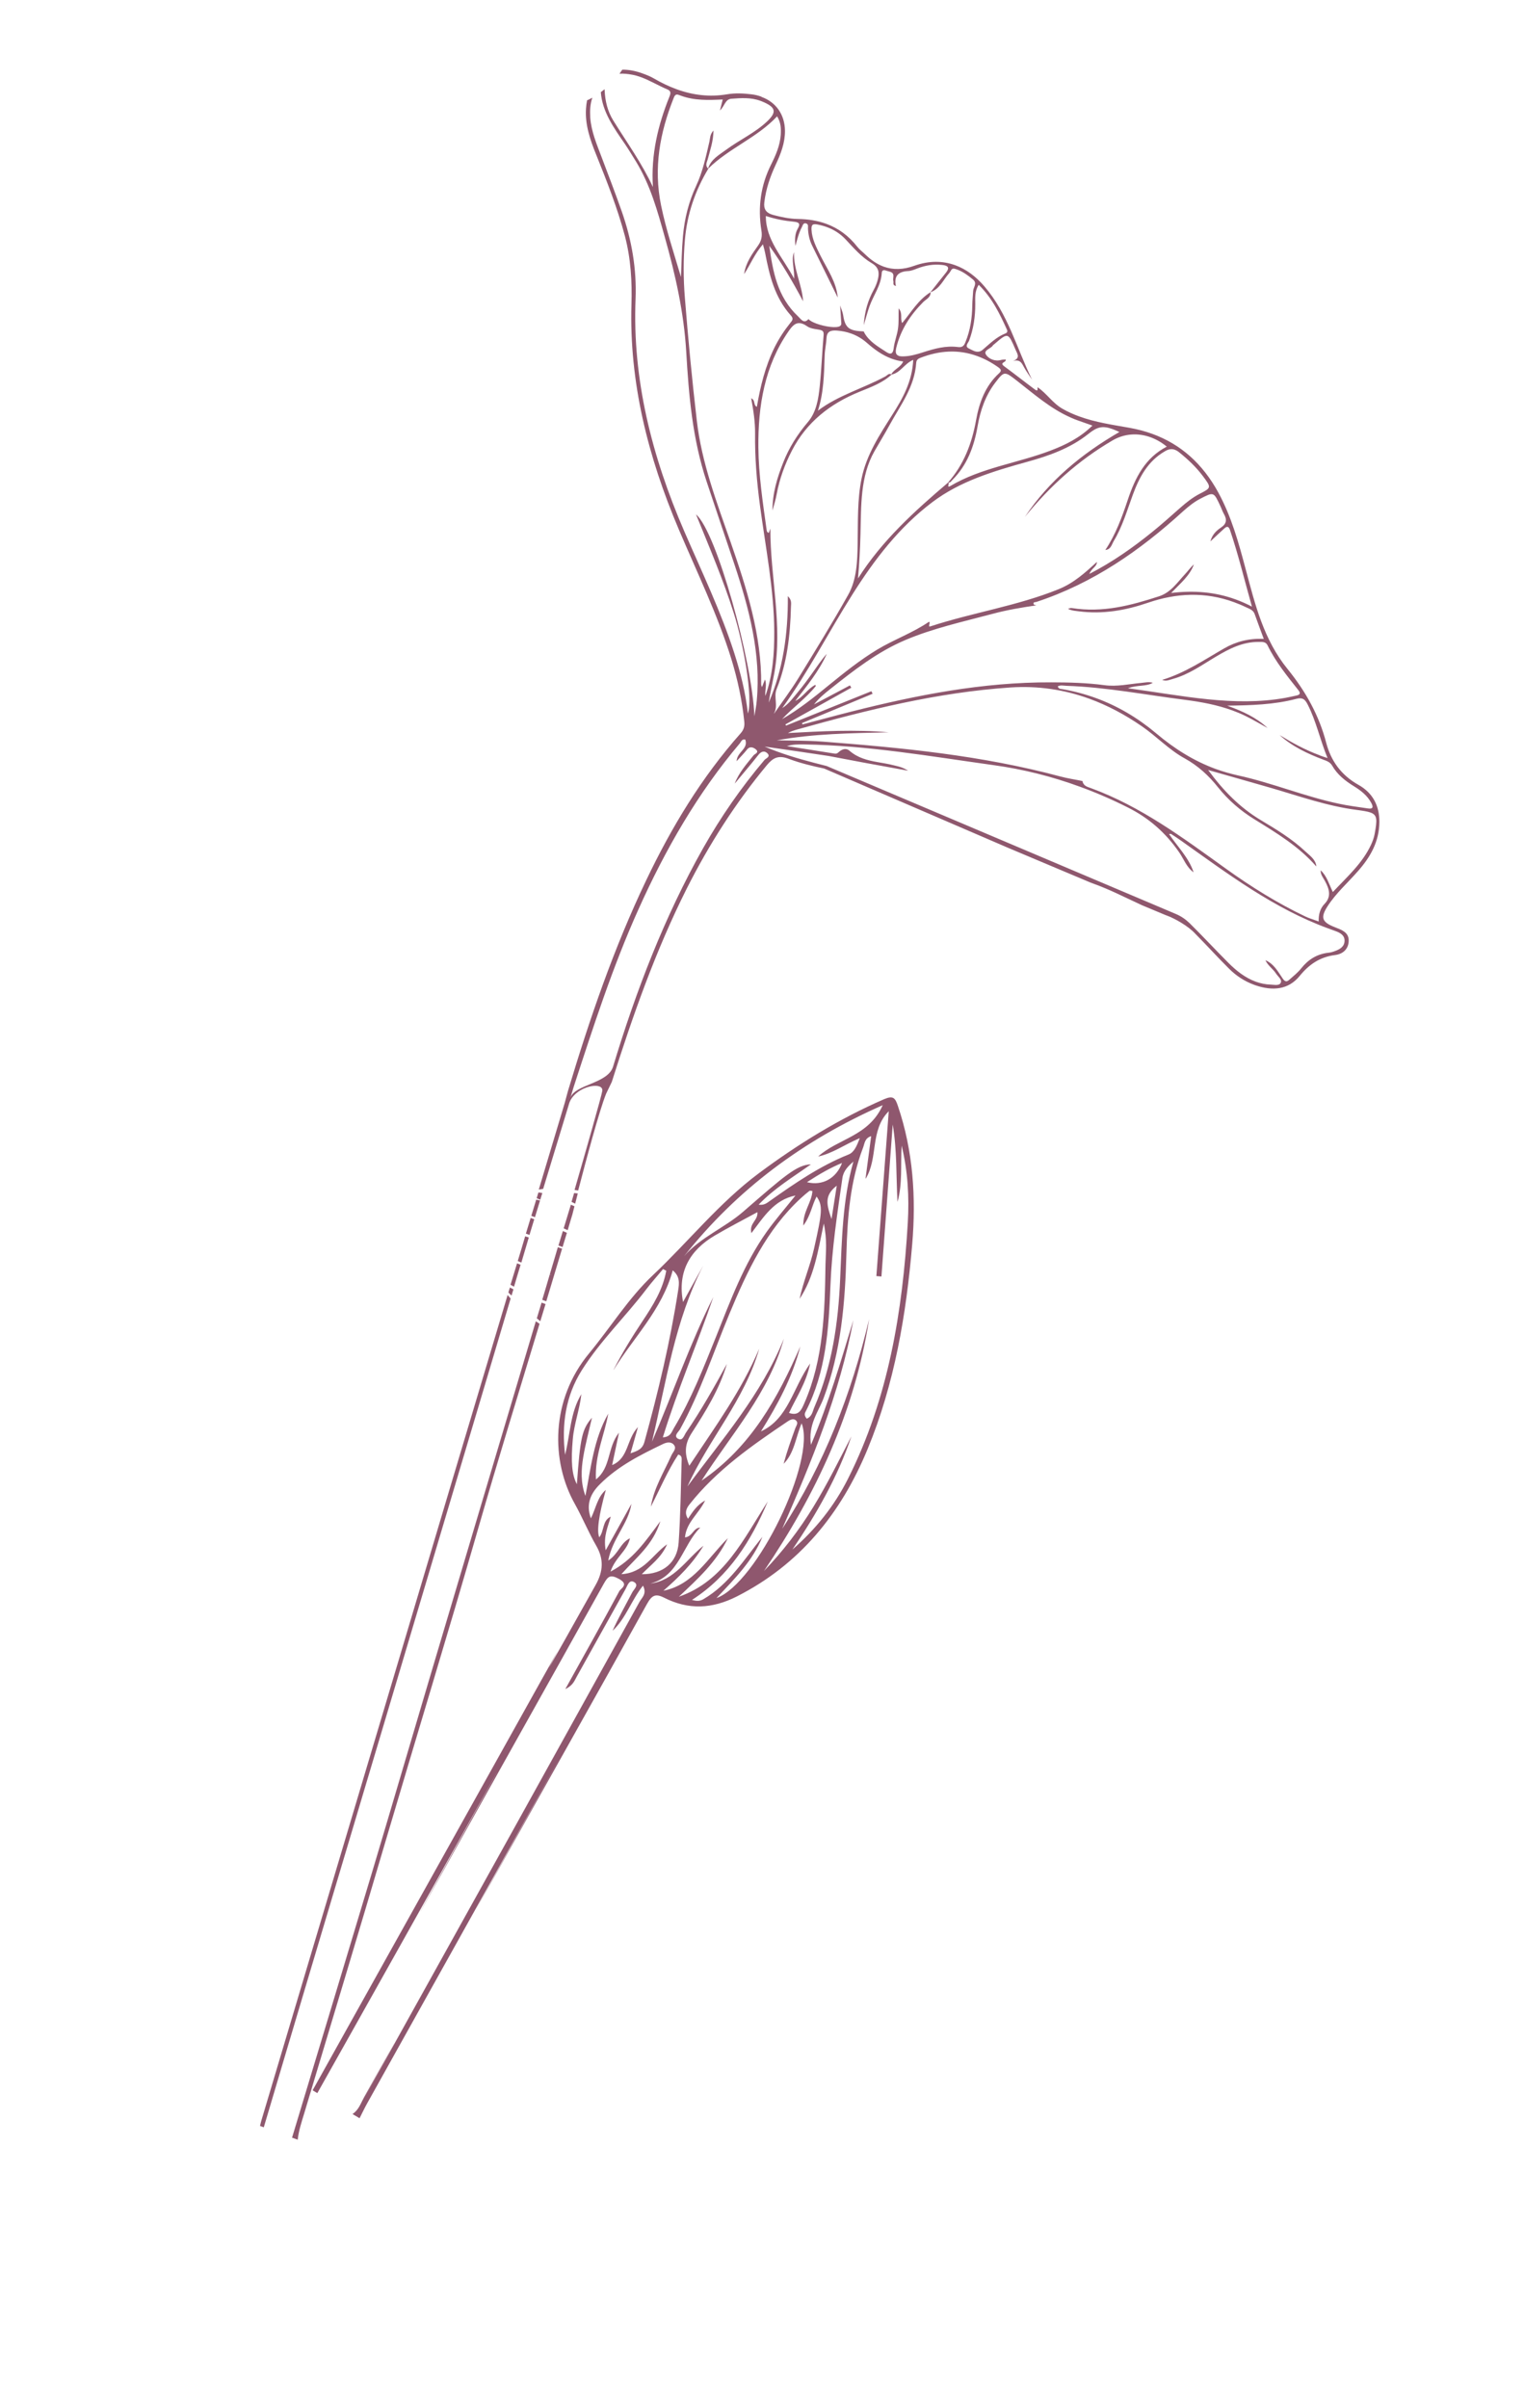<svg width="181" height="286" viewBox="0 0 181 286" fill="none" xmlns="http://www.w3.org/2000/svg">
<g opacity="0.8">
<path d="M90.471 11.521C92.165 12.141 93.208 13.614 93.229 15.532C93.236 16.99 92.728 18.271 92.145 19.524C91.475 20.951 90.967 22.425 90.776 24.026C90.683 24.8 90.958 25.219 91.598 25.453C91.683 25.484 91.758 25.511 91.857 25.536C92.822 25.787 93.779 25.989 94.757 26.005C95.959 26.024 97.079 26.195 98.124 26.577C99.531 27.091 100.769 27.964 101.826 29.317C102.09 29.653 102.469 29.927 102.778 30.234C103.473 30.908 104.192 31.387 104.938 31.66C106.067 32.073 107.274 32.037 108.591 31.563C110.304 30.951 111.94 30.946 113.464 31.503C114.721 31.963 115.895 32.812 116.933 34.033C119.738 37.31 120.751 41.376 122.571 45.088C122.247 44.594 121.896 44.114 121.606 43.587C121.44 43.276 121.285 42.969 120.976 42.856C120.805 42.794 120.581 42.791 120.28 42.886C121.226 42.538 120.833 42.042 120.618 41.543C120.187 40.544 119.967 40.02 119.669 39.911C119.349 39.795 118.936 40.143 118.084 40.878C118.033 40.928 117.951 40.966 117.922 41.023C117.678 41.435 116.762 41.566 117.102 42.122C117.262 42.374 117.54 42.589 117.86 42.706C118.18 42.823 118.538 42.852 118.888 42.752C119.058 42.701 119.243 42.712 119.439 42.692C119.576 43.061 118.615 43.028 119.274 43.508C120.503 44.412 121.695 45.359 122.913 46.259C122.992 46.311 123.042 46.341 123.085 46.356C123.287 46.43 123.21 46.14 123.221 45.985C124.314 46.715 125.013 47.88 126.195 48.551C126.84 48.923 127.498 49.209 128.17 49.454C130.109 50.163 132.13 50.448 134.141 50.807C135.107 50.979 136.027 51.224 136.879 51.536C140.257 52.771 142.833 55.089 144.682 58.47C146.278 61.396 147.127 64.526 147.961 67.662C149.064 71.784 150.078 75.963 152.923 79.459C155.084 82.125 156.667 84.978 157.513 88.232C158.074 90.359 159.285 92.064 161.339 93.212C163.079 94.189 163.831 95.727 163.823 97.622C163.807 99.97 162.742 101.798 161.295 103.441C160.077 104.837 158.674 106.064 157.663 107.638C156.803 108.984 156.984 109.517 158.574 110.132C159.335 110.433 160.162 110.712 160.18 111.663C160.194 112.669 159.528 113.301 158.58 113.42C156.747 113.648 155.45 114.561 154.353 115.911C153.015 117.547 151.165 117.713 149.114 117.019C149.061 117 148.997 116.977 148.944 116.957C147.825 116.548 146.826 115.899 145.982 115.055C144.616 113.704 143.325 112.265 141.974 110.907C141.114 109.956 139.48 109.063 138.595 108.739C138.542 108.72 138.499 108.704 138.456 108.689L135.63 107.508C133.16 106.365 131.887 105.685 129.862 104.944C129.766 104.909 129.659 104.87 129.553 104.831L119.771 100.709L97.881 91.273C96.51 90.988 95.132 90.654 93.81 90.171L93.651 90.113C93.651 90.113 93.619 90.101 93.608 90.097C92.447 89.673 91.815 89.999 91.111 90.833C87.357 95.35 84.215 100.273 81.561 105.533C77.873 112.872 75.146 120.63 72.662 128.487L71.987 129.889C71.168 131.921 69.6 137.817 68.668 141.387C68.52 141.367 68.383 141.351 68.238 141.321C69.377 137.383 71.472 130.065 71.533 129.552C71.565 129.291 71.429 129.117 71.184 129.027C70.289 128.7 67.986 129.495 67.56 131.17C67.134 132.572 65.708 137.258 64.51 141.197L63.991 141.269C65.135 137.469 66.181 133.952 67.067 131.001L67.457 129.563C70.026 120.997 72.909 112.569 76.746 104.546C79.755 98.233 83.332 92.31 87.963 87.09C88.342 86.66 88.456 86.247 88.392 85.678C88.135 83.174 87.607 80.706 86.859 78.261C85.228 72.992 82.792 67.997 80.633 62.91C76.939 54.226 74.723 45.354 74.995 36.165C75.077 33.443 74.928 30.739 74.215 28.022C73.336 24.722 72.079 21.535 70.798 18.348C70.08 16.585 69.475 14.795 69.596 12.918C69.618 12.573 69.661 12.237 69.723 11.918C69.94 11.827 70.152 11.711 70.352 11.602C70.092 12.337 70.049 13.14 70.102 13.978C70.221 15.614 70.879 17.15 71.463 18.694C72.27 20.831 73.09 22.961 73.845 25.113C75.036 28.516 75.623 31.96 75.485 35.491C75.094 44.99 77.398 54.155 81.279 63.123C83.353 67.906 85.624 72.625 87.21 77.571C87.951 79.888 88.541 82.23 88.829 84.746C89.443 82.844 88.306 76.46 87.144 72.805C85.909 68.886 84.282 65.085 82.665 61.094C85.09 63.13 89.348 78.523 89.598 85.061C89.69 84.447 89.828 83.838 89.877 83.208C90.389 77.71 88.997 72.357 87.228 67.038C86.129 63.76 85.017 60.487 83.929 57.213C82.231 52.124 81.806 46.943 81.499 41.76C81.229 37.159 80.228 32.666 78.956 28.164C78.088 25.061 77.248 21.98 75.515 19.152C75.094 18.475 74.686 17.791 74.237 17.127C72.906 15.196 71.533 13.285 71.356 10.946C71.51 10.831 71.663 10.717 71.805 10.598C71.803 10.643 71.802 10.688 71.811 10.737C71.869 11.986 72.15 13.203 72.833 14.306C74.445 16.907 76.254 19.411 77.545 22.213C77.293 18.369 78.15 14.851 79.509 11.471C79.65 11.124 79.732 10.813 79.26 10.618C78.198 10.173 77.191 9.554 76.114 9.161C75.784 9.04 75.437 8.936 75.077 8.873C74.584 8.783 74.07 8.72 73.573 8.755C73.694 8.594 73.8 8.44 73.909 8.275C74.658 8.265 75.466 8.412 76.329 8.728L76.34 8.732C76.787 8.895 77.243 9.073 77.654 9.315C78.539 9.832 79.438 10.262 80.355 10.597C82.273 11.299 84.269 11.551 86.353 11.199C87.289 11.041 88.272 11.081 89.253 11.202C89.665 11.25 90.05 11.345 90.412 11.478M84.101 20.006C84.434 18.911 85.419 18.396 86.261 17.771C87.848 16.6 89.687 15.772 91.12 14.408C92.306 13.273 92.134 12.71 90.448 12.025C90.405 12.009 90.362 11.994 90.309 11.974C89.158 11.553 88.006 11.644 86.867 11.728C86.116 11.783 86.067 12.606 85.508 13.118C85.636 12.62 85.721 12.264 85.834 11.816C84.127 11.897 82.487 11.957 80.878 11.369C80.793 11.338 80.697 11.303 80.612 11.271C80.601 11.268 80.591 11.264 80.58 11.26C80.196 11.119 80.086 11.443 79.977 11.722C78.387 15.745 77.59 19.922 78.519 24.423C79.108 27.276 80.037 30.06 80.877 32.903C80.945 31.279 80.967 29.65 81.112 28.043C81.298 25.951 81.797 23.961 82.677 22.078C83.455 20.417 83.841 18.603 84.256 16.81C84.339 16.42 84.308 15.977 84.738 15.497C84.715 16.819 84.331 17.85 84.053 18.919C83.948 19.302 83.706 19.668 84.127 20.038M88.377 32.541C88.564 31.222 89.306 30.186 90.03 29.166C90.422 28.616 90.546 28.093 90.432 27.38C89.978 24.587 90.361 21.965 91.588 19.526C92.135 18.429 92.635 17.293 92.726 16.019C92.768 15.295 92.762 14.576 92.295 13.815C89.923 16.358 86.559 17.607 84.119 20.024C84.119 20.024 84.119 20.024 84.13 20.028C82.576 22.609 81.604 25.414 81.343 28.491C81.15 30.763 81.15 33.059 81.339 35.357C81.728 40.229 82.191 45.094 82.758 49.963C83.326 54.912 85.118 59.649 86.777 64.394C88.705 69.931 90.462 75.486 90.403 81.285C90.407 81.389 90.46 81.488 90.492 81.613C90.624 81.298 90.739 80.999 90.854 80.699C91.114 81.363 90.816 81.993 90.9 82.65C91.781 80.22 91.963 77.637 91.953 75.019C91.931 70.031 90.932 65.061 90.266 60.087C89.876 57.204 89.644 54.345 89.678 51.47C89.692 50.099 89.478 48.736 89.217 47.299C89.759 47.543 89.426 48.092 89.89 48.318C90.307 45.856 90.902 43.47 91.988 41.263C92.505 40.224 93.127 39.269 93.853 38.363C94.063 38.099 94.297 37.877 93.942 37.486C91.995 35.319 91.384 32.697 90.873 30.054C90.82 29.762 90.732 29.468 90.609 29.014C89.626 30.144 89.122 31.415 88.39 32.534M106.712 42.257C106.85 42.308 107.033 42.329 107.272 42.325C108.104 42.312 108.859 42.087 109.621 41.843C110.96 41.412 112.321 41.022 113.789 41.218C114.359 41.29 114.52 40.996 114.679 40.588C115.237 39.223 115.454 37.768 115.474 36.263C115.48 35.697 115.546 35.129 115.577 34.561C115.598 34.102 116.113 33.654 115.545 33.185C114.978 32.716 114.379 32.27 113.687 32.017C113.59 31.981 113.484 31.942 113.385 31.917C112.981 31.804 112.941 32.21 112.746 32.423C112.033 33.208 111.63 34.3 110.525 34.703C110.545 35.336 109.975 35.537 109.631 35.889C108.124 37.418 106.971 39.146 106.451 41.286C106.321 41.83 106.385 42.126 106.726 42.251M110.494 34.726C111.109 33.951 111.716 33.161 112.342 32.389C112.686 31.957 112.697 31.689 112.324 31.552C112.217 31.513 112.073 31.483 111.9 31.466C110.859 31.346 109.906 31.521 108.97 31.872C108.621 32.006 108.253 32.167 107.879 32.19C106.739 32.239 106.138 32.736 106.402 33.969C106.37 33.958 106.349 33.95 106.317 33.938C105.998 33.821 106.142 33.579 106.105 33.428C106.056 33.24 106.08 33.044 106.101 32.858C106.136 32.508 105.977 32.37 105.764 32.292C105.625 32.241 105.467 32.217 105.328 32.167C105.051 32.065 104.751 32.001 104.724 32.401C104.645 33.907 103.743 35.044 103.268 36.371C103.031 37.034 102.858 37.722 102.584 38.622C102.688 36.955 103.094 35.659 103.765 34.426C103.998 34.011 104.173 33.552 104.281 33.08C104.442 32.355 104.37 31.737 103.514 31.242C102.299 30.525 101.375 29.436 100.418 28.416C99.772 27.736 99.036 27.274 98.205 26.97C97.854 26.842 97.482 26.74 97.09 26.665C96.466 26.539 96.358 26.738 96.382 27.281C96.432 28.402 96.955 29.367 97.446 30.365C98.257 31.98 99.344 33.504 99.495 35.344C98.486 33.292 97.478 31.229 96.458 29.174C96.135 28.521 95.997 27.846 95.96 27.15C95.952 26.942 96.042 26.646 95.765 26.544L95.754 26.54C95.39 26.418 95.34 26.775 95.229 26.985C94.863 27.681 94.679 28.444 94.47 29.209C94.39 28.497 94.391 27.793 94.732 27.178C94.962 26.773 95.012 26.53 94.682 26.41C94.585 26.375 94.451 26.348 94.279 26.331C93.197 26.231 92.121 26.03 90.957 25.65C90.94 28.51 92.939 30.503 94.317 33.098C94.367 31.843 93.938 30.879 94.302 29.955C94.225 31.962 95.259 33.818 95.383 35.784C94.179 33.514 92.886 31.301 91.362 29.187C91.79 32.219 92.294 35.235 94.789 37.58C94.956 37.732 95.171 38.038 95.416 38.128C95.598 38.194 95.799 38.154 96.02 37.894C96.186 38.091 96.543 38.278 96.98 38.438C97.971 38.8 99.366 39.003 99.771 38.719C99.996 38.563 99.903 38.324 99.899 38.106C99.858 37.5 99.817 36.894 99.779 36.278C99.892 36.648 100.067 37.008 100.13 37.384C100.282 38.405 100.528 38.917 101.2 39.162C101.509 39.275 101.907 39.33 102.433 39.351C102.503 39.354 102.549 39.36 102.57 39.367C102.623 39.387 102.611 39.428 102.646 39.509C103.243 40.58 104.296 41.17 105.273 41.811C105.373 41.87 105.463 41.926 105.548 41.957C105.921 42.093 106.08 41.844 106.141 41.332C106.237 40.549 106.545 39.809 106.652 39.029C106.757 38.294 106.706 37.526 106.731 36.625C107.248 37.224 106.882 37.806 107.148 38.369C108.233 37.06 109.073 35.583 110.542 34.687C110.542 34.687 110.517 34.689 110.514 34.699M115.716 41.695C116.025 41.808 116.362 41.829 116.695 41.552C117.54 40.839 118.318 40.031 119.395 39.606C119.609 39.526 119.69 39.373 119.599 39.169C118.742 37.275 117.844 35.401 116.239 33.825C115.746 34.588 115.828 35.369 115.829 36.108C115.833 37.611 115.619 39.056 115.104 40.437C115.004 40.73 114.514 41.131 115.085 41.396C115.281 41.49 115.503 41.617 115.716 41.695ZM112.589 57.311C114.449 55.206 115.426 52.697 115.928 49.879C116.3 47.798 117.033 45.815 118.64 44.345C118.999 44.021 118.906 43.862 118.506 43.579C117.696 43.01 116.878 42.586 116.058 42.286C113.831 41.472 111.573 41.613 109.275 42.512C108.995 42.614 108.834 42.794 108.817 43.084C108.626 45.97 106.923 48.145 105.636 50.505C105.07 51.549 104.444 52.559 103.859 53.585C102.153 56.588 102.288 60.037 102.196 63.414C102.151 65.16 102.06 66.901 101.904 68.697C104.735 64.218 108.607 60.71 112.6 57.315C112.6 57.315 112.6 57.315 112.589 57.311ZM128.066 49.951C127.746 49.834 127.438 49.721 127.138 49.577C124.769 48.529 122.826 46.818 120.797 45.236C120.241 44.805 119.898 44.532 119.61 44.426C119.131 44.251 118.866 44.575 118.196 45.456C117.052 46.959 116.433 48.722 116.109 50.605C115.69 53.033 114.864 55.243 113.127 56.984C112.989 57.127 112.891 57.33 112.649 57.31C112.734 57.42 112.55 57.752 112.657 57.791C112.689 57.802 112.765 57.785 112.882 57.714C116.509 55.56 120.82 55.011 124.728 53.529C126.534 52.847 128.246 52.007 129.745 50.542C129.149 50.324 128.588 50.142 128.056 49.947M131.26 65.342C132.493 63.508 133.254 61.432 133.951 59.334C134.823 56.742 135.993 54.373 138.576 53.043C137.969 52.548 137.324 52.176 136.663 51.935C135.129 51.374 133.515 51.5 132.149 52.296C128.075 54.673 124.659 57.767 121.723 61.389C124.578 57.101 128.462 53.904 132.948 51.304C132.656 51.174 132.384 51.052 132.15 50.967C130.935 50.523 130.304 50.69 129.238 51.55C127.13 53.224 124.604 54.132 121.994 54.849C117.998 55.957 114.04 57.136 110.734 59.635C106.785 62.613 103.853 66.454 101.248 70.583C98.42 75.052 96.006 79.798 92.899 84.097C93.703 83.594 94.231 82.832 94.81 82.135C95.403 81.43 95.952 80.676 96.49 79.918C97.043 79.153 97.559 78.353 98.197 77.654C97.257 79.732 95.832 81.462 94.45 83.242C95.403 82.795 95.894 81.803 96.828 81.338C96.851 81.38 96.874 81.422 96.897 81.465C95.724 82.946 94.164 84.025 92.879 85.408C94.874 84.261 96.658 82.833 98.424 81.387C100.265 79.888 102.114 78.404 104.161 77.162C106.163 75.95 108.417 75.16 110.349 73.831C110.371 73.873 110.394 73.915 110.416 73.958C110.344 74.273 110.324 74.379 110.388 74.402C110.42 74.414 110.472 74.399 110.538 74.377C115.533 72.748 120.83 71.955 125.704 69.985C127.539 69.246 128.889 68 130.28 66.735C130.267 67.322 129.612 67.491 129.385 68.159C132.167 66.72 134.551 65.033 136.827 63.194C137.986 62.264 139.083 61.267 140.198 60.287C140.893 59.677 141.626 59.093 142.458 58.657C143.887 57.93 143.89 57.919 142.838 56.511C142.037 55.446 141.078 54.549 140.041 53.715C139.861 53.57 139.699 53.476 139.529 53.414C139.135 53.27 138.756 53.347 138.349 53.597C136.323 54.766 135.304 56.679 134.536 58.775C133.851 60.639 133.304 62.553 132.279 64.248C132.033 64.67 131.936 65.26 131.28 65.316M105.898 42.597C104.801 42.195 103.85 41.507 102.954 40.713C102.393 40.223 101.78 39.863 101.13 39.626C100.576 39.423 99.997 39.302 99.382 39.259C98.662 39.212 98.205 39.352 98.162 40.155C98.133 40.837 97.965 41.504 97.946 42.191C97.866 44.401 97.845 46.611 97.14 48.775C99.56 46.931 102.551 46.126 105.18 44.688C105.365 44.585 105.523 44.336 105.79 44.433C105.811 44.441 105.832 44.449 105.854 44.456C106.17 43.844 106.964 43.646 107.267 42.926C106.774 42.871 106.324 42.752 105.887 42.593M91.946 84.738C92.899 83.358 93.912 82.011 94.796 80.583C96.814 77.296 98.843 74.013 100.728 70.655C101.775 68.809 101.825 66.621 101.862 64.474C101.905 61.92 101.813 59.34 102.321 56.854C102.905 53.997 104.478 51.628 105.984 49.245C107.213 47.307 108.335 45.33 108.46 42.737C107.399 43.191 106.95 44.277 105.893 44.482C104.821 45.477 103.439 45.972 102.101 46.518C98.576 47.947 95.788 50.145 94.053 53.513C93.215 55.139 92.59 56.843 92.247 58.674C92.128 59.336 91.922 59.976 91.747 60.629C91.733 58.611 92.296 56.759 93.011 54.951C93.707 53.17 94.711 51.582 95.945 50.134C96.977 48.92 97.202 47.365 97.363 45.82C97.567 43.826 97.637 41.805 97.817 39.812C97.845 39.448 97.759 39.302 97.535 39.221C97.46 39.193 97.362 39.168 97.249 39.15C96.91 39.094 96.544 39.052 96.214 38.931C96.097 38.888 95.983 38.835 95.885 38.765C95.68 38.622 95.487 38.517 95.327 38.459C94.539 38.171 94.097 38.691 93.625 39.383C90.825 43.453 90.02 48.161 90.07 53.137C90.1 56.388 90.589 59.648 91.045 62.896C91.069 63.053 91.06 63.197 91.284 63.279L91.306 63.287C91.366 63.127 91.43 62.957 91.493 62.787C91.476 68.488 92.975 74.267 91.969 79.913C91.754 81.086 91.473 82.245 91.298 83.443C92.987 79.524 93.601 75.326 93.568 70.8C94.073 71.28 93.943 71.71 93.939 72.072C93.858 75.453 93.466 78.767 92.232 81.852C91.86 82.762 92.451 83.819 91.928 84.719M143.755 64.283C143.985 63.446 144.501 62.998 145.037 62.636C145.696 62.184 145.739 61.688 145.343 61.009C145.188 60.736 145.093 60.429 144.955 60.139C144.547 59.263 144.348 58.826 144.05 58.717C143.752 58.608 143.357 58.816 142.57 59.222C141.798 59.622 141.135 60.164 140.502 60.728C135.421 65.363 129.83 69.265 123.092 71.486C122.961 71.529 122.647 71.471 122.777 71.78C122.793 71.808 122.814 71.816 122.857 71.832C122.921 71.855 123.023 71.87 123.087 71.893C121.328 72.148 119.581 72.442 117.865 72.906C114.373 73.836 110.834 74.611 107.518 76.014C104.185 77.433 101.403 79.611 98.64 81.806C97.939 82.358 97.26 82.916 96.679 83.659C98.104 82.907 99.529 82.154 100.943 81.398C100.998 81.487 101.055 81.575 101.107 81.674C98.498 83.13 95.891 84.576 93.281 86.033C93.304 86.075 93.323 86.128 93.357 86.174C96.73 84.815 100.117 83.45 103.491 82.091C103.544 82.19 103.586 82.285 103.636 82.394C100.843 83.556 98.04 84.714 95.247 85.876C95.267 85.929 95.286 85.981 95.306 86.034C97.248 85.527 99.185 84.996 101.135 84.504C108.868 82.555 116.682 81.001 124.865 81.037C126.96 81.041 129.052 81.09 131.158 81.371C132.658 81.578 134.088 81.236 135.536 81.106C136 81.061 136.437 80.947 136.915 81.088C136.131 81.563 135.117 81.317 133.96 81.736C140.431 82.612 146.563 83.979 152.665 82.878C153.116 82.793 153.561 82.694 154.005 82.595C154.401 82.501 154.489 82.328 154.198 81.961C152.855 80.264 151.492 78.595 150.546 76.646C150.451 76.452 150.317 76.346 150.178 76.296C149.976 76.221 149.745 76.239 149.521 76.237C147.573 76.218 145.98 77.057 144.435 77.971C142.774 78.955 141.203 80.109 139.266 80.639C138.892 80.742 138.528 80.927 138.101 80.771C138.08 80.763 138.058 80.755 138.027 80.744C140.738 79.927 143.011 78.371 145.407 76.995C146.784 76.203 148.317 75.797 150.093 75.877C149.714 74.864 149.358 73.892 149.005 72.91C148.83 72.437 148.394 72.311 148.001 72.123C147.516 71.888 147.032 71.689 146.553 71.513C143.111 70.255 139.706 70.431 136.349 71.581C133.718 72.483 130.998 72.978 128.094 72.598C127.753 72.553 127.416 72.533 127.085 72.412C127 72.381 126.926 72.353 126.846 72.302C126.999 72.266 127.143 72.182 127.288 72.213C130.981 72.801 134.347 71.895 137.672 70.813C139.066 70.356 139.833 69.159 140.761 68.168C141.111 67.796 141.393 67.376 141.793 67.033C141.302 68.377 140.218 69.254 139.093 70.423C141.76 70.102 144.275 70.283 146.768 71.194C147.408 71.428 148.045 71.707 148.688 72.044C147.798 68.899 147.08 65.885 146.074 62.925C146.003 62.728 145.919 62.618 145.834 62.587C145.695 62.536 145.548 62.63 145.399 62.769C144.881 63.228 144.391 63.708 143.765 64.287M156.743 89.713C157.042 89.822 157.35 89.935 157.666 90.027C156.75 87.782 156.322 85.648 155.304 83.661C155.126 83.311 154.949 83.076 154.693 82.983C154.501 82.912 154.263 82.917 153.94 83.003C151.315 83.692 148.569 83.768 145.751 83.807L145.911 83.865C147.594 84.481 149.198 85.204 150.545 86.458C149.641 85.968 148.751 85.426 147.831 84.988C147.356 84.757 146.873 84.558 146.382 84.379C144.56 83.712 142.676 83.365 140.751 83.116C136.053 82.524 131.37 81.607 126.646 81.449C126.306 81.438 125.959 81.334 125.632 81.51C125.667 81.671 125.75 81.747 125.857 81.786C125.963 81.825 126.068 81.829 126.17 81.844C127.542 82.084 128.88 82.437 130.169 82.908C132.748 83.851 135.127 85.255 137.305 87.086C139.481 88.927 141.799 90.378 144.367 91.317C145.209 91.624 146.08 91.875 146.978 92.078C151.032 92.957 154.93 94.587 158.99 95.446C160.145 95.698 161.299 95.836 162.465 96.012C163.064 96.106 163.128 95.856 162.864 95.362C162.397 94.486 161.631 93.887 160.813 93.384C159.766 92.739 158.83 92 158.219 90.934C157.96 90.499 157.584 90.373 157.169 90.221C155.31 89.519 153.506 88.677 151.971 87.298C153.46 88.206 154.978 89.056 156.746 89.703M156.315 102.882C154.252 100.513 151.599 98.918 148.977 97.3C147.323 96.275 145.878 95.03 144.661 93.505C143.557 92.112 142.279 90.939 140.698 90.066C138.83 89.042 137.351 87.444 135.607 86.249C133.61 84.871 131.551 83.777 129.419 82.998C126.425 81.903 123.29 81.427 120.002 81.646C111.286 82.235 102.991 84.319 94.75 86.615C94.348 86.73 93.957 86.848 93.573 87.06C97.547 86.842 101.52 86.623 105.548 86.97C101.086 87.078 96.619 87.128 92.257 87.921C94.066 87.968 95.876 87.936 97.681 88.073C107.134 88.8 116.591 89.711 125.919 92.212C126.793 92.452 127.68 92.572 128.559 92.757C128.626 93.123 128.855 93.342 129.217 93.475L129.239 93.483C129.356 93.526 129.462 93.564 129.579 93.607C135.494 95.77 140.523 99.518 145.605 103.173C148.608 105.328 151.733 107.278 155.054 108.856C155.229 108.943 155.4 109.005 155.581 109.071C155.901 109.188 156.234 109.299 156.617 109.439C156.586 108.609 156.793 107.889 157.295 107.367C158.135 106.514 157.897 105.621 157.374 104.656C157.155 104.246 156.821 103.863 156.855 103.363C157.585 104.04 157.823 104.968 158.298 105.938C159.998 104.126 161.807 102.536 162.84 100.31C163.02 99.91 163.186 99.481 163.263 99.032C163.565 97.38 163.599 96.801 162.778 96.501C162.416 96.369 161.884 96.288 161.145 96.189C157.667 95.747 154.312 94.554 150.94 93.572C148.524 92.871 146.089 92.196 143.486 91.449C145.296 93.907 147.246 95.905 149.73 97.393C151.583 98.503 153.444 99.626 155.028 101.115C155.562 101.617 156.255 102.064 156.336 102.89M141.757 103.597C140.911 102.992 140.594 102.012 140.041 101.218C138.455 98.921 136.479 97.165 133.961 95.903C132.094 94.959 130.188 94.137 128.259 93.432C124.935 92.216 121.525 91.356 118.026 90.873C110.539 89.83 103.05 88.524 95.53 88.412C94.846 88.401 94.149 88.396 93.457 88.61C95.345 88.902 97.234 89.195 99.13 89.501C99.457 89.553 99.589 89.317 99.8 89.166C100.053 88.997 100.354 88.903 100.641 89.008C100.727 89.039 100.809 89.081 100.882 89.153C101.378 89.584 101.907 89.869 102.472 90.075C103.644 90.504 104.904 90.566 106.1 90.878C106.397 90.953 106.7 91.007 107.063 91.139C107.297 91.225 107.557 91.343 107.855 91.532C106.038 91.197 104.546 90.924 102.829 90.615L98.394 89.778C95.861 89.386 93.34 89.033 90.811 88.666C91.313 88.883 91.811 89.076 92.312 89.26C94.251 89.969 96.215 90.482 98.184 90.975L139.659 108.549C140.258 108.802 140.797 109.169 141.273 109.628C142.831 111.164 144.318 112.776 145.862 114.318C146.831 115.298 147.893 116.13 149.129 116.582C149.694 116.788 150.294 116.917 150.939 116.936C151.35 116.95 151.933 117.095 152.108 116.716C152.296 116.33 151.775 115.98 151.551 115.625C151.19 115.061 150.573 114.676 150.293 114.039C151.289 114.461 151.769 115.375 152.318 116.179C152.448 116.374 152.558 116.482 152.675 116.525C152.813 116.575 152.951 116.512 153.113 116.367C153.615 115.925 154.145 115.505 154.55 114.993C155.372 113.964 156.401 113.305 157.775 113.148C158.043 113.121 158.304 113.046 158.545 112.952C159.143 112.739 159.677 112.422 159.689 111.722C159.696 111.076 159.17 110.782 158.647 110.591C158.605 110.575 158.562 110.56 158.519 110.544C158.264 110.45 157.997 110.353 157.741 110.26C151.305 107.906 145.842 103.794 140.291 99.854C139.902 99.576 139.496 99.313 139.101 99.055C139.101 99.055 139.09 99.052 139.079 99.048C139.026 99.028 138.95 99.046 138.841 99.051C139.852 100.558 141.176 101.849 141.745 103.558C141.742 103.568 141.75 103.583 141.754 103.607M87.483 90.382C87.563 89.263 88.899 88.956 88.517 87.838C88.099 87.731 88.022 88.101 87.858 88.291C82.848 94.213 79.016 100.897 75.827 107.996C72.76 114.811 70.458 121.951 68.138 129.073L67.734 130.403C68.229 128.776 72.188 128.723 72.81 126.677C75.544 117.648 78.905 108.894 83.507 100.731C85.61 97.008 88.036 93.507 90.805 90.243C90.969 90.053 91.554 89.881 91.146 89.47C91.056 89.38 90.977 89.329 90.881 89.293C90.603 89.192 90.322 89.339 90.074 89.647C89.166 90.804 88.197 91.928 87.259 93.063C87.749 91.764 88.66 90.755 89.502 89.699C89.635 89.532 90.27 89.355 89.697 88.94C89.611 88.875 89.518 88.829 89.433 88.799C89.166 88.701 88.913 88.756 88.693 89.051C88.362 89.476 87.974 89.857 87.49 90.396M68.622 141.734C68.506 142.192 68.396 142.595 68.311 142.951C68.168 142.876 68.022 142.811 67.879 142.736C67.969 142.439 68.078 142.081 68.186 141.688C68.334 141.709 68.482 141.728 68.633 141.738M64.407 141.694L64.167 142.482C64.029 142.431 63.883 142.366 63.737 142.302C63.805 142.077 63.874 141.851 63.942 141.626C64.106 141.63 64.254 141.649 64.421 141.687M67.779 143.064C67.925 143.128 68.082 143.197 68.228 143.262C68.088 143.801 67.993 144.153 67.978 144.239C67.792 144.853 67.602 145.477 67.426 146.095C67.266 146.036 67.112 145.957 66.945 145.885C67.157 145.189 67.368 144.493 67.577 143.808C67.599 143.736 67.68 143.47 67.804 143.061M64.142 142.564C63.922 143.29 63.716 143.965 63.536 144.559L63.099 144.399C63.295 143.755 63.491 143.11 63.684 142.476C63.839 142.51 63.995 142.544 64.142 142.564ZM63.024 144.645C63.163 144.696 63.312 144.75 63.45 144.801C63.207 145.599 63.008 146.254 62.884 146.663C62.745 146.612 62.596 146.557 62.458 146.507C62.651 145.873 62.84 145.248 63.03 144.624M66.849 146.202C67.005 146.271 67.173 146.343 67.329 146.412C67.158 146.975 66.987 147.538 66.816 148.1C66.656 148.042 66.486 147.979 66.326 147.921C66.5 147.348 66.674 146.775 66.849 146.202ZM66.76 148.285C66.142 150.355 65.524 152.426 64.899 154.483L64.88 154.544C64.72 154.486 64.56 154.428 64.4 154.369C64.702 153.376 64.994 152.38 65.288 151.373C65.363 151.401 65.44 151.418 65.518 151.435C65.443 151.408 65.369 151.38 65.294 151.353C65.621 150.279 65.937 149.2 66.253 148.122C66.413 148.18 66.583 148.243 66.746 148.291M62.804 146.964C62.503 147.956 62.211 148.952 61.92 149.949C61.771 149.894 61.639 149.823 61.493 149.758C61.791 148.776 62.09 147.794 62.372 146.828C62.51 146.879 62.663 146.923 62.804 146.964ZM61.409 150.035C61.547 150.085 61.693 150.15 61.828 150.211C61.564 151.08 61.303 151.94 61.049 152.814C60.906 152.739 60.774 152.668 60.634 152.583C60.892 151.733 61.151 150.884 61.409 150.035ZM60.559 152.907C60.702 152.982 60.834 153.053 60.977 153.129C60.902 153.374 60.828 153.62 60.753 153.866C60.622 153.749 60.505 153.627 60.378 153.501C60.441 153.296 60.5 153.102 60.562 152.897M64.312 154.7C64.397 154.731 64.472 154.759 64.557 154.79C64.642 154.821 64.716 154.848 64.791 154.875C64.586 155.551 64.381 156.226 64.172 156.912C64.031 156.792 63.897 156.686 63.756 156.566C63.943 155.952 64.132 155.328 64.322 154.704M60.288 153.798C60.383 153.912 60.486 154.041 60.647 154.213C59.204 159.075 57.751 163.933 56.307 168.794C52.724 180.81 49.152 192.83 45.572 204.835C42.723 214.401 39.859 223.973 37.009 233.539C35.109 239.905 33.219 246.275 31.329 252.645L30.881 252.481C30.936 252.263 30.98 252.04 31.046 251.825C34.269 241.031 37.492 230.237 40.705 219.439C45.021 204.974 49.337 190.509 53.642 176.04C55.403 170.135 57.837 161.975 60.288 153.798ZM63.647 156.925C63.794 157.024 63.931 157.119 64.079 157.219C61.637 165.285 59.154 173.337 56.816 181.453C53.22 193.976 49.402 206.417 45.721 218.908C42.575 229.605 39.343 240.271 36.143 250.949C35.829 251.982 35.48 253.014 35.357 254.118L34.686 253.872C37.898 243.233 41.117 232.608 44.307 221.961C46.569 214.409 48.777 206.836 51.024 199.289C55.224 185.169 59.423 171.048 63.633 156.931" fill="#732E4A"/>
</g>
<path opacity="0.8" d="M106.111 130.414C105.88 130.276 105.554 130.309 105.018 130.535C99.694 132.849 94.789 135.865 90.112 139.348C85.429 142.841 81.765 147.458 77.538 151.448C74.67 154.144 72.509 157.647 69.968 160.725C65.385 166.258 65.415 173.511 68.264 178.596C69.178 180.23 69.883 181.966 70.819 183.586C71.717 185.157 71.667 186.59 70.736 188.244C57.757 211.434 73.66 182.717 60.73 205.936C52.868 220.039 44.991 234.148 37.129 248.251L37.688 248.584C40.846 242.961 44.008 237.353 47.156 231.724C50.552 225.671 53.944 219.602 57.321 213.538C65.028 199.714 43.909 237.831 51.626 224.013C58.311 212.03 65.042 200.059 71.718 188.07C72.228 187.15 72.527 186.981 73.533 187.526C73.562 187.543 73.6 187.566 73.629 187.584C74.691 188.215 73.713 188.658 73.551 188.973C71.519 192.752 69.419 196.491 67.139 200.601C68.082 200.151 68.234 199.576 68.504 199.112C70.439 195.648 72.354 192.171 74.298 188.713C74.525 188.303 74.727 187.571 75.287 187.878L75.316 187.895C75.914 188.251 75.278 188.75 75.094 189.106C74.306 190.619 73.46 192.098 72.753 193.672C74.325 192.226 74.959 190.089 76.364 188.318C76.873 189.273 76.229 189.741 75.957 190.231C66.213 207.844 56.455 225.435 46.672 243.025C35.939 262.35 54.007 229.733 43.249 249.057C42.855 249.767 42.599 250.599 41.865 251.067L42.704 251.566C43.006 250.974 43.289 250.371 43.606 249.801C50.691 237.098 57.792 224.39 64.867 211.681C72.243 198.431 50.779 237.101 58.168 223.873C64.377 212.75 70.648 201.676 76.818 190.53C77.412 189.46 77.829 189.216 78.89 189.754C81.773 191.215 84.592 191.082 87.522 189.593C94.931 185.832 99.872 179.792 103.053 172.069C106.251 164.315 107.63 156.118 108.338 147.789C108.811 142.219 108.455 136.688 106.638 131.338C106.484 130.875 106.343 130.552 106.102 130.408M81.27 149.159C87.563 141.237 95.382 135.419 104.838 131.253C103.173 134.971 99.511 135.214 97.173 137.348C98.873 136.989 100.287 135.942 102.115 135.167C101.76 136.085 101.453 136.847 100.78 137.112C97.399 138.467 94.412 140.521 91.438 142.622C91.1 142.861 90.749 143.171 90.102 143.066C91.961 141.125 94.148 139.819 96.308 138.283C94.64 138.329 93.113 139.695 88.239 143.926C86.044 145.826 83.231 146.92 81.265 149.169M102.822 139.975C104.333 137.482 103.299 134.234 105.555 131.972C105.063 138.501 104.576 145.021 104.084 151.55C104.292 151.568 104.485 151.59 104.684 151.601C105.138 145.581 105.576 139.564 106.024 133.554C106.545 136.616 106.422 139.681 106.593 142.749C107.205 140.559 106.949 138.292 107.084 136.059C107.822 139.077 107.993 142.145 107.815 145.217C107.196 155.768 105.509 166.069 100.732 175.583C99.103 178.843 96.857 181.644 94.111 184.028C96.954 179.826 99.468 175.457 101.118 170.586C99.664 173.392 98.263 176.242 96.616 178.934C94.93 181.695 92.977 184.245 90.737 186.57C96.897 177.479 101.494 167.711 103.223 156.664C101.118 165.546 97.864 173.931 92.904 181.555C96.411 173.546 99.736 165.469 101.352 156.775C99.872 161.64 98.45 166.539 96.316 171.588C95.953 169.191 97.194 167.694 97.82 166.033C99.901 160.501 100.371 154.729 100.526 148.876C100.642 144.597 100.957 140.33 102.506 136.29C102.692 135.815 102.688 135.175 103.465 134.931C103.238 136.658 103.015 138.308 102.798 139.948M95.818 168.486C95.518 168.148 95.542 167.897 95.687 167.636C98.115 162.936 98.429 157.79 98.631 152.617C98.797 148.34 99.437 144.134 100.049 139.909C100.173 139.038 100.747 138.489 101.356 137.946C100.056 142.533 99.991 147.229 99.782 151.905C99.557 157.144 98.815 162.275 96.723 167.109C96.507 167.592 96.477 168.2 95.818 168.486ZM95.84 140.399C97.283 139.462 98.556 138.716 100.006 138.115C99.33 139.934 97.682 140.869 95.84 140.399ZM98.758 144.78C98.202 143.146 97.829 141.993 99.38 140.815C99.164 142.176 98.998 143.261 98.758 144.78ZM80.555 170.889C80.555 170.889 80.507 170.86 80.478 170.843C79.995 170.489 80.592 170.06 80.775 169.729C83.169 165.368 84.728 160.616 86.631 156.029C88.735 150.963 91.052 146.024 95.152 142.264C95.467 141.973 95.802 141.693 96.14 141.429C96.203 141.386 96.33 141.435 96.488 141.449C96.407 142.798 95.36 143.877 95.405 145.553C96.289 144.376 96.423 143.14 96.985 142.104C97.737 143.176 97.659 143.941 96.688 148.257C96.234 150.301 95.394 152.209 94.965 154.255C96.658 151.71 97.13 148.733 97.836 145.309C98.26 147.25 98.073 148.721 98.041 150.165C97.954 155.779 97.828 161.395 95.522 166.661C95.174 167.451 94.873 168.203 93.708 167.804C94.559 165.969 95.73 164.298 96.222 161.93C94.155 164.824 93.65 168.487 90.375 169.997C92.347 166.835 94.105 163.597 95.05 159.904C92.355 166.081 89.173 171.863 83.322 175.845C86.906 170.262 91.32 165.426 93.099 158.983C90.432 165.616 85.789 170.889 81.643 176.536C84.173 170.912 88.447 166.258 90.171 160.168C88.065 165.167 84.916 169.478 81.866 174.075C81.266 172.614 81.309 171.496 82.15 170.188C83.811 167.611 85.443 164.991 86.331 161.981C84.813 164.763 83.257 167.521 81.481 170.123C81.246 170.475 81.072 171.183 80.542 170.868M89.233 146.459C90.703 144.526 91.934 142.492 94.475 141.981C93.283 143.48 92.096 144.836 91.051 146.302C88.355 150.099 86.759 154.457 85.036 158.765C83.552 162.457 82.097 166.167 80.051 169.578C79.782 170.017 79.671 170.656 78.722 170.703C80.49 164.972 82.822 159.589 84.719 154.042C81.928 159.604 79.906 165.516 77.431 171.226C79.137 164.128 80.135 156.848 83.518 150.309L81.122 154.629C80.446 151.062 81.911 148.489 84.901 146.729C86.52 145.776 88.188 144.92 89.952 143.96C90.05 144.963 88.937 145.258 89.243 146.464M72.877 162.694C75.264 158.807 78.633 155.556 79.898 150.87C80.789 151.599 80.667 152.444 80.542 153.247C79.601 159.337 78.173 165.31 76.538 171.241C76.3 172.109 75.74 172.309 74.887 172.599C75.161 171.619 75.404 170.765 75.77 169.48C74.369 170.988 74.69 173.161 72.7 173.998C72.972 172.697 73.203 171.611 73.515 170.147C72.097 171.938 72.595 174.256 70.779 175.703C70.623 172.817 71.799 170.418 72.241 167.888C70.522 170.895 70.18 174.309 69.528 177.658C68.948 176.09 69.016 174.535 69.276 173.001C69.53 171.503 69.928 170.023 70.305 168.372C69.121 169.743 68.912 170.722 68.514 176.271C67.91 175.141 67.795 173.543 68.028 170.928C68.18 169.104 68.845 167.398 69.047 165.576C68.383 166.658 68.046 167.867 67.806 169.108C67.572 170.339 67.413 171.574 67.116 172.78C66.68 169.196 67.17 165.791 69.108 162.714C71.319 159.214 74.301 156.359 76.783 153.087C77.402 152.271 78.093 151.512 78.75 150.719C78.876 150.793 79.002 150.843 79.128 150.917C78.727 153.166 77.545 155.043 76.309 156.901C75.067 158.769 73.893 160.678 72.873 162.678M93.059 173.854C94.336 172.591 94.49 170.742 95.204 169.038C96.946 173.412 89.901 188.055 85.088 189.795C87.32 187.438 89.406 185.34 90.547 182.521C88.404 185.183 86.582 188.143 83.561 189.911C83.222 190.108 82.882 190.211 82.185 190.01C86.612 187.163 89.204 182.999 91.188 178.313C88.316 182.751 86.02 187.768 80.627 189.629C82.832 187.549 85.085 185.524 86.446 182.676C84.081 185.02 82.361 188.213 78.787 188.922C80.607 187.33 82.29 185.684 83.55 183.574C81.52 185.173 80.111 187.714 77.236 188.065C80.675 187.184 81.057 183.489 83.168 181.418C82.334 181.441 82.27 182.481 81.352 182.587C81.513 180.794 82.974 179.801 83.748 178.199C82.744 178.76 82.271 179.542 81.706 180.376C81.291 179.691 81.479 179.191 81.876 178.682C85.112 174.582 89.303 171.675 93.526 168.825C93.79 168.65 94.146 168.449 94.445 168.627C94.483 168.65 94.522 168.673 94.559 168.721C94.847 169.012 94.555 169.33 94.453 169.629C93.957 171.01 93.455 172.4 93.07 173.834M70.188 180.351C69.513 178.54 70.253 177.252 71.272 176.248C73.421 174.108 76.088 172.768 78.762 171.485C79.111 171.32 79.52 171.231 79.838 171.42C79.886 171.448 79.944 171.483 79.981 171.532C80.457 172.014 79.915 172.436 79.737 172.849C78.847 174.847 77.666 176.699 77.296 178.939C78.37 176.864 79.28 174.692 80.551 172.748C80.629 172.768 80.692 172.793 80.741 172.821C81.03 172.993 80.956 173.335 80.953 173.572C80.861 176.789 80.82 180.009 80.6 183.203C80.436 185.579 78.753 186.972 76.222 186.957C77.271 185.852 78.512 185.047 79.233 183.401C77.446 184.68 76.48 186.792 73.799 186.953C75.629 184.903 77.538 183.497 78.43 180.663C76.628 183.103 75.171 185.242 72.506 186.65C73.102 184.903 74.487 184.21 74.817 182.691C73.675 183.222 73.455 184.568 72.236 185.332C72.749 182.672 74.618 180.99 74.992 178.606L71.935 184.117C71.628 182.404 72.229 181.299 72.534 180.123C71.521 180.586 71.782 181.804 71.175 182.574C70.854 181.842 71.113 179.966 71.951 176.944C70.95 177.799 70.794 179.076 70.181 180.32" fill="#732E4A"/>
</svg>
